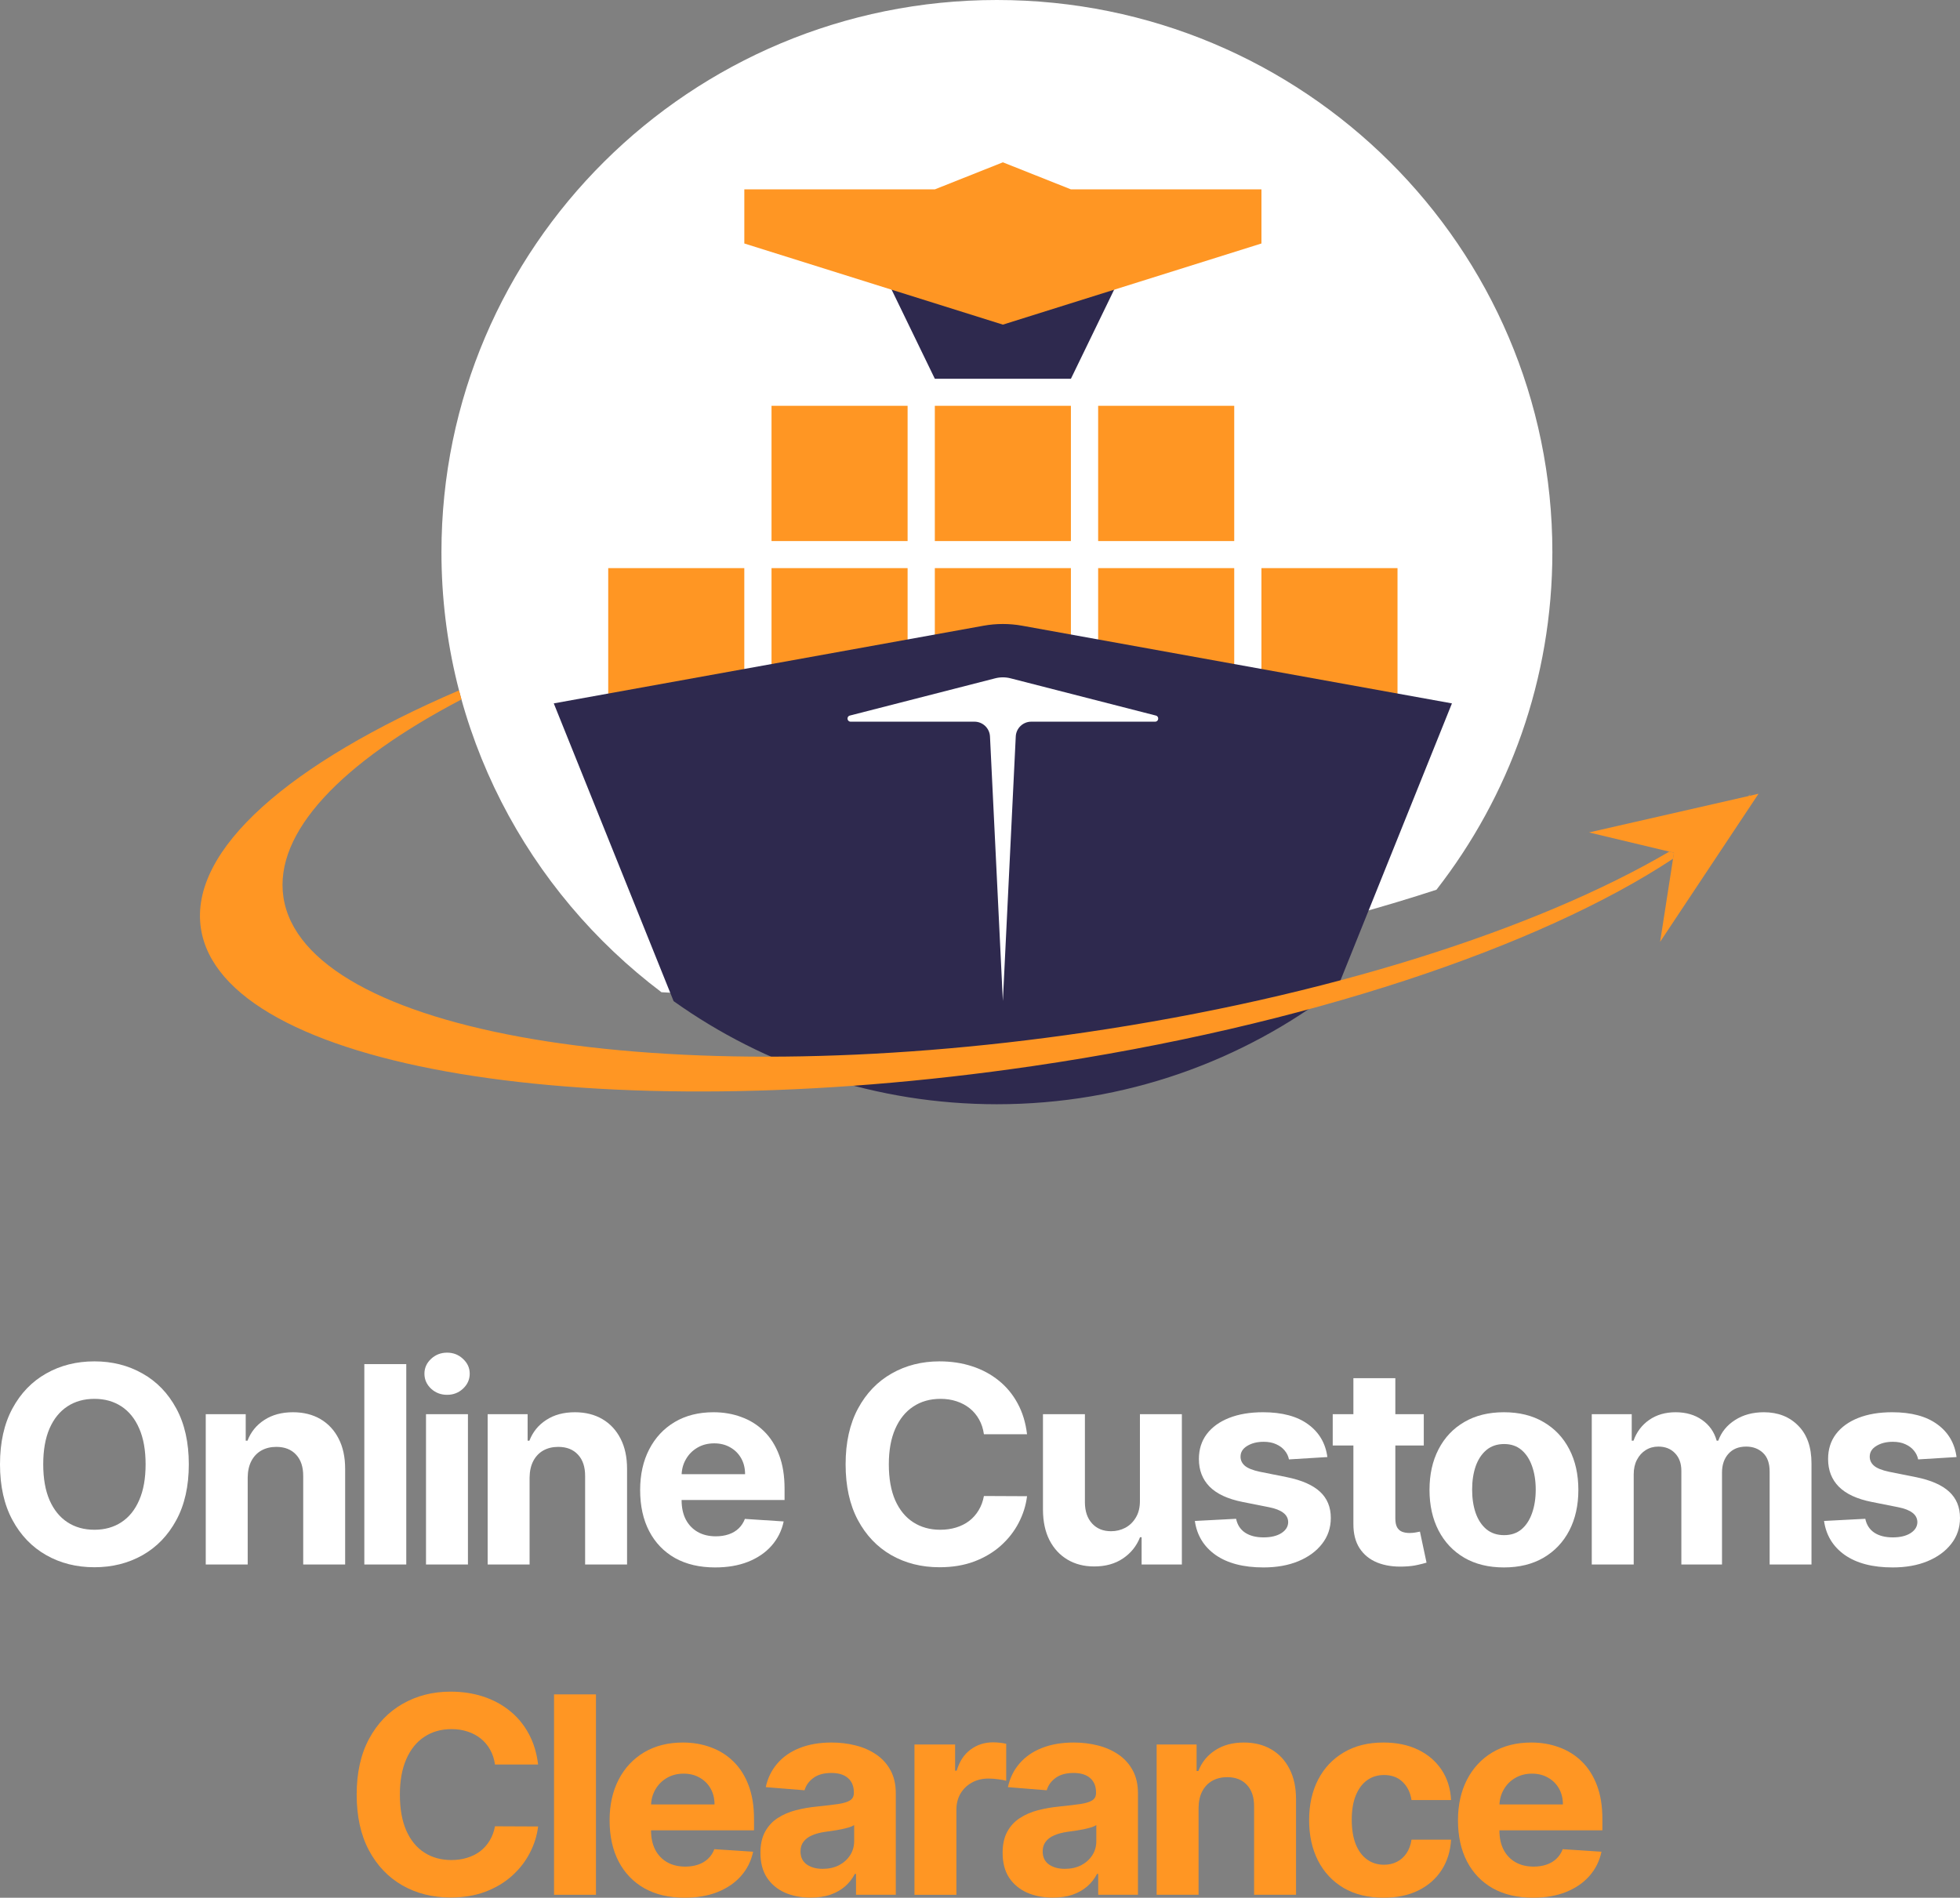 <svg width="126" height="122" viewBox="0 0 126 122" fill="none" xmlns="http://www.w3.org/2000/svg">
<rect x="0" y="0" width="126" height="122" fill="#808080" stroke="none"/>
<path d="M98.549 122C97.549 122 96.688 121.799 95.967 121.396C95.25 120.989 94.697 120.415 94.309 119.673C93.921 118.926 93.727 118.043 93.727 117.024C93.727 116.03 93.921 115.158 94.309 114.407C94.697 113.657 95.243 113.072 95.948 112.652C96.657 112.233 97.488 112.023 98.441 112.023C99.082 112.023 99.68 112.126 100.232 112.331C100.789 112.533 101.274 112.837 101.688 113.244C102.105 113.65 102.43 114.162 102.662 114.778C102.894 115.391 103.01 116.108 103.01 116.93V117.666H94.802V116.005H100.473C100.473 115.619 100.388 115.278 100.22 114.98C100.051 114.682 99.817 114.449 99.517 114.282C99.222 114.11 98.878 114.024 98.486 114.024C98.076 114.024 97.713 114.118 97.397 114.307C97.085 114.491 96.84 114.741 96.663 115.055C96.486 115.366 96.395 115.712 96.391 116.093V117.672C96.391 118.15 96.479 118.563 96.657 118.911C96.838 119.259 97.093 119.528 97.422 119.717C97.751 119.905 98.142 120 98.593 120C98.893 120 99.167 119.958 99.416 119.874C99.665 119.79 99.878 119.664 100.055 119.496C100.232 119.329 100.367 119.123 100.46 118.88L102.953 119.043C102.827 119.639 102.567 120.159 102.175 120.604C101.787 121.044 101.285 121.388 100.669 121.635C100.057 121.878 99.35 122 98.549 122Z" fill="#FF9623"/>
<path d="M88.942 122C87.946 122 87.09 121.79 86.373 121.371C85.66 120.947 85.111 120.36 84.727 119.61C84.348 118.859 84.158 117.995 84.158 117.018C84.158 116.028 84.35 115.16 84.734 114.414C85.122 113.663 85.672 113.078 86.385 112.659C87.098 112.235 87.946 112.023 88.929 112.023C89.777 112.023 90.52 112.176 91.157 112.482C91.794 112.789 92.298 113.218 92.669 113.772C93.041 114.326 93.245 114.976 93.283 115.722H90.739C90.668 115.24 90.478 114.852 90.17 114.558C89.866 114.261 89.467 114.112 88.974 114.112C88.556 114.112 88.191 114.225 87.879 114.451C87.571 114.674 87.33 114.999 87.157 115.426C86.984 115.854 86.898 116.372 86.898 116.98C86.898 117.597 86.982 118.121 87.151 118.553C87.324 118.985 87.567 119.314 87.879 119.54C88.191 119.767 88.556 119.88 88.974 119.88C89.282 119.88 89.558 119.817 89.803 119.691C90.052 119.566 90.256 119.383 90.416 119.144C90.581 118.901 90.689 118.609 90.739 118.27H93.283C93.241 119.008 93.039 119.658 92.676 120.22C92.317 120.778 91.822 121.214 91.189 121.528C90.556 121.843 89.807 122 88.942 122Z" fill="#FF9623"/>
<path d="M77.051 116.225V121.811H74.355V112.149H76.924V113.854H77.038C77.253 113.292 77.614 112.847 78.12 112.52C78.627 112.189 79.24 112.023 79.962 112.023C80.637 112.023 81.226 112.17 81.728 112.464C82.23 112.757 82.62 113.176 82.898 113.722C83.177 114.263 83.316 114.908 83.316 115.659V121.811H80.62V116.137C80.624 115.546 80.472 115.085 80.165 114.753C79.856 114.418 79.433 114.25 78.892 114.25C78.53 114.25 78.209 114.328 77.931 114.483C77.656 114.638 77.441 114.864 77.285 115.162C77.133 115.456 77.055 115.81 77.051 116.225Z" fill="#FF9623"/>
<path d="M67.681 121.994C67.061 121.994 66.508 121.887 66.023 121.673C65.538 121.455 65.154 121.134 64.871 120.71C64.593 120.283 64.454 119.75 64.454 119.113C64.454 118.576 64.553 118.125 64.751 117.76C64.949 117.395 65.219 117.102 65.561 116.88C65.903 116.657 66.291 116.49 66.725 116.376C67.164 116.263 67.624 116.183 68.105 116.137C68.671 116.079 69.126 116.024 69.472 115.974C69.818 115.919 70.069 115.839 70.225 115.735C70.381 115.63 70.459 115.475 70.459 115.269V115.231C70.459 114.833 70.333 114.525 70.08 114.307C69.831 114.089 69.476 113.98 69.016 113.98C68.531 113.98 68.145 114.087 67.858 114.3C67.571 114.51 67.382 114.774 67.289 115.093L64.795 114.892C64.922 114.305 65.171 113.797 65.542 113.369C65.913 112.937 66.392 112.606 66.979 112.375C67.569 112.141 68.253 112.023 69.029 112.023C69.569 112.023 70.086 112.086 70.579 112.212C71.077 112.338 71.518 112.533 71.902 112.797C72.29 113.061 72.596 113.401 72.82 113.816C73.043 114.227 73.155 114.72 73.155 115.294V121.811H70.599V120.471H70.523C70.367 120.773 70.158 121.04 69.896 121.27C69.635 121.497 69.32 121.675 68.953 121.805C68.586 121.931 68.162 121.994 67.681 121.994ZM68.453 120.144C68.85 120.144 69.2 120.067 69.504 119.912C69.808 119.752 70.046 119.538 70.219 119.27C70.392 119.002 70.478 118.698 70.478 118.358V117.332C70.394 117.387 70.278 117.437 70.13 117.483C69.987 117.525 69.824 117.565 69.643 117.603C69.462 117.636 69.28 117.668 69.099 117.697C68.917 117.722 68.753 117.746 68.605 117.766C68.289 117.813 68.012 117.886 67.776 117.987C67.54 118.087 67.356 118.224 67.225 118.396C67.095 118.563 67.029 118.773 67.029 119.025C67.029 119.389 67.162 119.668 67.428 119.861C67.698 120.05 68.04 120.144 68.453 120.144Z" fill="#FF9623"/>
<path d="M58.787 121.812V112.149H61.4V113.835H61.502C61.679 113.236 61.976 112.783 62.394 112.476C62.812 112.166 63.292 112.011 63.837 112.011C63.972 112.011 64.117 112.019 64.273 112.036C64.43 112.053 64.567 112.076 64.685 112.105V114.483C64.558 114.445 64.383 114.412 64.159 114.383C63.936 114.353 63.731 114.339 63.546 114.339C63.149 114.339 62.795 114.424 62.482 114.596C62.175 114.764 61.93 114.999 61.748 115.301C61.571 115.603 61.483 115.951 61.483 116.345V121.812H58.787Z" fill="#FF9623"/>
<path d="M52.113 121.994C51.493 121.994 50.94 121.887 50.455 121.673C49.969 121.455 49.586 121.134 49.303 120.71C49.025 120.283 48.885 119.75 48.885 119.113C48.885 118.576 48.984 118.125 49.183 117.76C49.381 117.395 49.651 117.102 49.993 116.88C50.334 116.657 50.723 116.49 51.157 116.376C51.596 116.263 52.056 116.183 52.537 116.137C53.102 116.079 53.558 116.024 53.904 115.974C54.25 115.919 54.501 115.839 54.657 115.735C54.813 115.63 54.891 115.475 54.891 115.269V115.231C54.891 114.833 54.764 114.525 54.511 114.307C54.262 114.089 53.908 113.98 53.448 113.98C52.963 113.98 52.577 114.087 52.29 114.3C52.003 114.51 51.813 114.774 51.72 115.093L49.227 114.892C49.354 114.305 49.602 113.797 49.974 113.369C50.345 112.937 50.824 112.606 51.41 112.375C52.001 112.141 52.684 112.023 53.461 112.023C54.001 112.023 54.518 112.086 55.011 112.212C55.509 112.338 55.95 112.533 56.334 112.797C56.722 113.061 57.028 113.401 57.252 113.816C57.475 114.227 57.587 114.72 57.587 115.294V121.811H55.03V120.471H54.954C54.798 120.773 54.589 121.04 54.328 121.27C54.066 121.497 53.752 121.675 53.385 121.805C53.018 121.931 52.594 121.994 52.113 121.994ZM52.885 120.144C53.281 120.144 53.632 120.067 53.935 119.912C54.239 119.752 54.477 119.538 54.651 119.27C54.823 119.002 54.91 118.698 54.91 118.358V117.332C54.826 117.387 54.709 117.437 54.562 117.483C54.418 117.525 54.256 117.565 54.075 117.603C53.893 117.636 53.712 117.668 53.53 117.697C53.349 117.722 53.184 117.746 53.037 117.766C52.72 117.813 52.444 117.886 52.208 117.987C51.971 118.087 51.788 118.224 51.657 118.396C51.526 118.563 51.461 118.773 51.461 119.025C51.461 119.389 51.594 119.668 51.86 119.861C52.13 120.05 52.471 120.144 52.885 120.144Z" fill="#FF9623"/>
<path d="M44.01 122C43.01 122 42.15 121.799 41.428 121.396C40.711 120.989 40.158 120.415 39.77 119.673C39.382 118.926 39.188 118.043 39.188 117.024C39.188 116.03 39.382 115.158 39.77 114.407C40.158 113.657 40.705 113.072 41.409 112.652C42.118 112.233 42.949 112.023 43.903 112.023C44.544 112.023 45.141 112.126 45.694 112.331C46.251 112.533 46.736 112.837 47.149 113.244C47.567 113.65 47.892 114.162 48.124 114.778C48.356 115.391 48.472 116.108 48.472 116.93V117.666H40.264V116.005H45.934C45.934 115.619 45.85 115.278 45.681 114.98C45.512 114.682 45.278 114.449 44.978 114.282C44.683 114.11 44.339 114.024 43.947 114.024C43.538 114.024 43.175 114.118 42.858 114.307C42.546 114.491 42.302 114.741 42.124 115.055C41.947 115.366 41.856 115.712 41.852 116.093V117.672C41.852 118.15 41.941 118.563 42.118 118.911C42.3 119.259 42.555 119.528 42.884 119.717C43.213 119.905 43.603 120 44.055 120C44.354 120 44.628 119.958 44.877 119.874C45.126 119.79 45.339 119.664 45.516 119.496C45.694 119.329 45.829 119.123 45.922 118.88L48.415 119.043C48.288 119.639 48.029 120.159 47.636 120.604C47.248 121.044 46.746 121.388 46.13 121.635C45.519 121.878 44.812 122 44.01 122Z" fill="#FF9623"/>
<path d="M38.312 108.928V121.811H35.616V108.928H38.312Z" fill="#FF9623"/>
<path d="M34.593 113.438H31.821C31.77 113.082 31.667 112.765 31.511 112.489C31.355 112.208 31.154 111.969 30.909 111.771C30.665 111.574 30.382 111.423 30.061 111.319C29.745 111.214 29.401 111.161 29.03 111.161C28.359 111.161 27.775 111.327 27.277 111.658C26.779 111.985 26.393 112.463 26.119 113.092C25.845 113.717 25.707 114.476 25.707 115.37C25.707 116.288 25.845 117.06 26.119 117.685C26.397 118.309 26.785 118.781 27.283 119.1C27.781 119.419 28.357 119.578 29.011 119.578C29.378 119.578 29.718 119.53 30.03 119.433C30.346 119.337 30.627 119.196 30.871 119.012C31.116 118.823 31.319 118.595 31.479 118.326C31.643 118.058 31.757 117.752 31.821 117.408L34.593 117.42C34.521 118.012 34.342 118.582 34.055 119.131C33.772 119.677 33.39 120.165 32.909 120.597C32.432 121.025 31.863 121.365 31.201 121.616C30.542 121.864 29.798 121.987 28.966 121.987C27.811 121.987 26.777 121.727 25.866 121.207C24.959 120.687 24.241 119.935 23.714 118.949C23.191 117.963 22.929 116.77 22.929 115.37C22.929 113.965 23.195 112.77 23.727 111.784C24.258 110.798 24.98 110.048 25.891 109.532C26.802 109.012 27.827 108.752 28.966 108.752C29.718 108.752 30.414 108.857 31.055 109.066C31.7 109.276 32.272 109.582 32.77 109.985C33.268 110.383 33.673 110.872 33.985 111.451C34.301 112.029 34.504 112.692 34.593 113.438Z" fill="#FF9623"/>
<path d="M125.778 93.671L123.31 93.822C123.268 93.612 123.177 93.424 123.038 93.256C122.899 93.084 122.715 92.948 122.488 92.847C122.264 92.742 121.996 92.69 121.684 92.69C121.266 92.69 120.914 92.778 120.627 92.954C120.34 93.126 120.197 93.356 120.197 93.646C120.197 93.876 120.289 94.071 120.475 94.231C120.661 94.39 120.979 94.518 121.431 94.615L123.19 94.967C124.135 95.16 124.84 95.47 125.304 95.898C125.768 96.326 126 96.888 126 97.584C126 98.217 125.812 98.773 125.437 99.251C125.065 99.729 124.555 100.102 123.905 100.37C123.26 100.635 122.515 100.767 121.671 100.767C120.384 100.767 119.359 100.5 118.596 99.968C117.836 99.431 117.391 98.701 117.26 97.779L119.912 97.64C119.992 98.03 120.186 98.328 120.494 98.534C120.802 98.735 121.197 98.835 121.678 98.835C122.15 98.835 122.53 98.745 122.817 98.565C123.108 98.38 123.255 98.144 123.26 97.854C123.255 97.611 123.152 97.412 122.95 97.257C122.747 97.097 122.435 96.975 122.013 96.892L120.33 96.558C119.38 96.37 118.674 96.042 118.21 95.577C117.75 95.111 117.52 94.518 117.52 93.797C117.52 93.176 117.688 92.641 118.026 92.193C118.368 91.744 118.847 91.398 119.463 91.155C120.083 90.911 120.808 90.79 121.64 90.79C122.867 90.79 123.833 91.048 124.538 91.564C125.247 92.079 125.66 92.782 125.778 93.671Z" fill="white"/>
<path d="M102.328 100.578V90.916H104.897V92.62H105.011C105.213 92.054 105.551 91.608 106.023 91.281C106.496 90.953 107.061 90.79 107.719 90.79C108.386 90.79 108.954 90.955 109.422 91.287C109.89 91.614 110.202 92.058 110.358 92.62H110.46C110.658 92.067 111.017 91.624 111.536 91.293C112.059 90.957 112.677 90.79 113.39 90.79C114.297 90.79 115.033 91.077 115.598 91.652C116.168 92.222 116.453 93.031 116.453 94.08V100.578H113.763V94.608C113.763 94.071 113.62 93.669 113.333 93.4C113.046 93.132 112.687 92.998 112.257 92.998C111.768 92.998 111.386 93.153 111.112 93.463C110.837 93.769 110.7 94.174 110.7 94.677V100.578H108.087V94.552C108.087 94.078 107.949 93.7 107.675 93.419C107.405 93.138 107.049 92.998 106.606 92.998C106.306 92.998 106.036 93.073 105.796 93.224C105.559 93.371 105.372 93.579 105.232 93.847C105.093 94.111 105.024 94.422 105.024 94.778V100.578H102.328Z" fill="white"/>
<path d="M96.681 100.767C95.698 100.767 94.848 100.559 94.131 100.144C93.418 99.725 92.867 99.142 92.479 98.395C92.091 97.644 91.897 96.774 91.897 95.784C91.897 94.786 92.091 93.914 92.479 93.168C92.867 92.417 93.418 91.834 94.131 91.419C94.848 90.999 95.698 90.79 96.681 90.79C97.664 90.79 98.512 90.999 99.225 91.419C99.942 91.834 100.495 92.417 100.883 93.168C101.272 93.914 101.466 94.786 101.466 95.784C101.466 96.774 101.272 97.644 100.883 98.395C100.495 99.142 99.942 99.725 99.225 100.144C98.512 100.559 97.664 100.767 96.681 100.767ZM96.694 98.691C97.141 98.691 97.514 98.565 97.814 98.313C98.114 98.058 98.339 97.709 98.491 97.269C98.647 96.829 98.725 96.328 98.725 95.766C98.725 95.204 98.647 94.703 98.491 94.262C98.339 93.822 98.114 93.474 97.814 93.218C97.514 92.962 97.141 92.834 96.694 92.834C96.243 92.834 95.863 92.962 95.555 93.218C95.251 93.474 95.021 93.822 94.865 94.262C94.713 94.703 94.637 95.204 94.637 95.766C94.637 96.328 94.713 96.829 94.865 97.269C95.021 97.709 95.251 98.058 95.555 98.313C95.863 98.565 96.243 98.691 96.694 98.691Z" fill="white"/>
<path d="M91.529 90.916V92.929H85.675V90.916H91.529ZM87.004 88.601H89.7V97.609C89.7 97.857 89.738 98.049 89.814 98.188C89.89 98.322 89.996 98.416 90.13 98.471C90.27 98.525 90.43 98.553 90.612 98.553C90.738 98.553 90.865 98.542 90.991 98.521C91.118 98.496 91.215 98.477 91.282 98.465L91.706 100.459C91.571 100.501 91.381 100.549 91.137 100.604C90.892 100.662 90.595 100.698 90.244 100.71C89.595 100.736 89.025 100.65 88.536 100.453C88.051 100.255 87.673 99.949 87.403 99.534C87.133 99.119 87 98.595 87.004 97.962V88.601Z" fill="white"/>
<path d="M85.331 93.671L82.862 93.822C82.82 93.612 82.73 93.424 82.59 93.256C82.451 93.084 82.268 92.948 82.04 92.847C81.816 92.742 81.548 92.69 81.236 92.69C80.818 92.69 80.466 92.778 80.179 92.954C79.892 93.126 79.749 93.356 79.749 93.646C79.749 93.876 79.842 94.071 80.027 94.231C80.213 94.39 80.531 94.518 80.983 94.615L82.742 94.967C83.687 95.16 84.392 95.47 84.856 95.898C85.32 96.326 85.552 96.888 85.552 97.584C85.552 98.217 85.364 98.773 84.989 99.251C84.618 99.729 84.107 100.102 83.457 100.37C82.812 100.635 82.067 100.767 81.223 100.767C79.937 100.767 78.911 100.5 78.148 99.968C77.388 99.431 76.943 98.701 76.812 97.779L79.464 97.64C79.544 98.03 79.738 98.328 80.046 98.534C80.354 98.735 80.749 98.835 81.23 98.835C81.702 98.835 82.082 98.745 82.369 98.565C82.66 98.38 82.808 98.144 82.812 97.854C82.808 97.611 82.704 97.412 82.502 97.257C82.299 97.097 81.987 96.975 81.565 96.892L79.882 96.558C78.933 96.37 78.226 96.042 77.762 95.577C77.302 95.111 77.072 94.518 77.072 93.797C77.072 93.176 77.241 92.641 77.578 92.193C77.92 91.744 78.399 91.398 79.015 91.155C79.635 90.911 80.361 90.79 81.192 90.79C82.419 90.79 83.386 91.048 84.09 91.564C84.799 92.079 85.213 92.782 85.331 93.671Z" fill="white"/>
<path d="M73.281 96.464V90.916H75.977V100.578H73.389V98.823H73.288C73.068 99.389 72.703 99.844 72.193 100.188C71.687 100.532 71.069 100.704 70.339 100.704C69.689 100.704 69.117 100.557 68.624 100.264C68.13 99.97 67.744 99.553 67.466 99.012C67.191 98.471 67.052 97.823 67.048 97.068V90.916H69.744V96.59C69.748 97.16 69.902 97.611 70.206 97.942C70.51 98.274 70.917 98.439 71.427 98.439C71.752 98.439 72.056 98.366 72.338 98.219C72.621 98.068 72.849 97.846 73.022 97.552C73.199 97.259 73.286 96.896 73.281 96.464Z" fill="white"/>
<path d="M66.024 92.206H63.252C63.202 91.849 63.098 91.533 62.942 91.256C62.786 90.975 62.586 90.736 62.341 90.539C62.096 90.342 61.814 90.191 61.493 90.086C61.177 89.981 60.833 89.929 60.462 89.929C59.791 89.929 59.206 90.094 58.709 90.425C58.211 90.753 57.825 91.231 57.55 91.86C57.276 92.485 57.139 93.244 57.139 94.137C57.139 95.055 57.276 95.827 57.55 96.452C57.829 97.077 58.217 97.549 58.715 97.867C59.213 98.186 59.788 98.345 60.443 98.345C60.809 98.345 61.149 98.297 61.461 98.201C61.778 98.104 62.058 97.964 62.303 97.779C62.548 97.591 62.75 97.362 62.911 97.094C63.075 96.825 63.189 96.519 63.252 96.175L66.024 96.188C65.952 96.779 65.773 97.349 65.486 97.899C65.204 98.444 64.822 98.933 64.341 99.365C63.864 99.792 63.294 100.132 62.632 100.384C61.974 100.631 61.229 100.755 60.398 100.755C59.242 100.755 58.209 100.495 57.297 99.975C56.39 99.455 55.673 98.702 55.146 97.716C54.622 96.731 54.361 95.538 54.361 94.137C54.361 92.732 54.627 91.537 55.158 90.551C55.69 89.566 56.411 88.815 57.322 88.299C58.234 87.779 59.259 87.519 60.398 87.519C61.149 87.519 61.845 87.624 62.487 87.834C63.132 88.043 63.704 88.35 64.202 88.752C64.699 89.151 65.104 89.639 65.417 90.218C65.733 90.797 65.936 91.459 66.024 92.206Z" fill="white"/>
<path d="M45.975 100.767C44.975 100.767 44.114 100.565 43.393 100.163C42.675 99.756 42.123 99.181 41.735 98.439C41.346 97.693 41.152 96.81 41.152 95.791C41.152 94.797 41.346 93.925 41.735 93.174C42.123 92.423 42.669 91.838 43.374 91.419C44.082 90.999 44.914 90.79 45.867 90.79C46.508 90.79 47.105 90.892 47.658 91.098C48.215 91.299 48.7 91.603 49.114 92.01C49.531 92.417 49.856 92.929 50.088 93.545C50.32 94.157 50.436 94.874 50.436 95.697V96.433H42.228V94.772H47.898C47.898 94.386 47.814 94.044 47.645 93.746C47.477 93.449 47.242 93.216 46.943 93.048C46.648 92.876 46.304 92.79 45.911 92.79C45.502 92.79 45.139 92.885 44.823 93.073C44.511 93.258 44.266 93.507 44.089 93.822C43.911 94.132 43.821 94.478 43.817 94.86V96.439C43.817 96.917 43.905 97.33 44.082 97.678C44.264 98.026 44.519 98.294 44.848 98.483C45.177 98.672 45.568 98.766 46.019 98.766C46.319 98.766 46.593 98.724 46.842 98.64C47.09 98.557 47.304 98.431 47.481 98.263C47.658 98.095 47.793 97.89 47.886 97.647L50.379 97.81C50.253 98.406 49.993 98.926 49.601 99.37C49.213 99.811 48.711 100.154 48.095 100.402C47.483 100.645 46.776 100.767 45.975 100.767Z" fill="white"/>
<path d="M34.045 94.992V100.578H31.35V90.916H33.919V92.62H34.033C34.248 92.058 34.609 91.614 35.115 91.287C35.621 90.955 36.235 90.79 36.957 90.79C37.632 90.79 38.22 90.937 38.722 91.23C39.224 91.524 39.615 91.943 39.893 92.488C40.172 93.029 40.311 93.675 40.311 94.426V100.578H37.615V94.904C37.619 94.312 37.467 93.851 37.159 93.52C36.851 93.184 36.427 93.017 35.887 93.017C35.524 93.017 35.204 93.094 34.925 93.249C34.651 93.405 34.436 93.631 34.28 93.929C34.128 94.222 34.05 94.577 34.045 94.992Z" fill="white"/>
<path d="M27.386 100.578V90.916H30.082V100.578H27.386ZM28.741 89.67C28.34 89.67 27.996 89.538 27.709 89.274C27.427 89.005 27.285 88.685 27.285 88.311C27.285 87.942 27.427 87.626 27.709 87.362C27.996 87.093 28.34 86.959 28.741 86.959C29.142 86.959 29.483 87.093 29.766 87.362C30.053 87.626 30.196 87.942 30.196 88.311C30.196 88.685 30.053 89.005 29.766 89.274C29.483 89.538 29.142 89.67 28.741 89.67Z" fill="white"/>
<path d="M26.117 87.695V100.578H23.421V87.695H26.117Z" fill="white"/>
<path d="M15.923 94.992V100.578H13.227V90.916H15.796V92.62H15.91C16.125 92.058 16.486 91.614 16.992 91.287C17.499 90.955 18.113 90.79 18.834 90.79C19.509 90.79 20.098 90.937 20.6 91.23C21.102 91.524 21.492 91.943 21.77 92.488C22.049 93.029 22.188 93.675 22.188 94.426V100.578H19.492V94.904C19.496 94.312 19.345 93.851 19.037 93.52C18.729 93.184 18.305 93.017 17.765 93.017C17.402 93.017 17.081 93.094 16.803 93.249C16.528 93.405 16.313 93.631 16.157 93.929C16.005 94.222 15.927 94.577 15.923 94.992Z" fill="white"/>
<path d="M12.138 94.137C12.138 95.542 11.87 96.737 11.335 97.723C10.803 98.708 10.078 99.461 9.158 99.981C8.242 100.497 7.213 100.755 6.069 100.755C4.918 100.755 3.884 100.495 2.969 99.975C2.053 99.455 1.329 98.702 0.798 97.716C0.266 96.731 0 95.538 0 94.137C0 92.732 0.266 91.537 0.798 90.551C1.329 89.566 2.053 88.815 2.969 88.299C3.884 87.779 4.918 87.519 6.069 87.519C7.213 87.519 8.242 87.779 9.158 88.299C10.078 88.815 10.803 89.566 11.335 90.551C11.87 91.537 12.138 92.732 12.138 94.137ZM9.36 94.137C9.36 93.227 9.223 92.46 8.949 91.835C8.679 91.21 8.297 90.736 7.803 90.413C7.31 90.09 6.732 89.929 6.069 89.929C5.407 89.929 4.829 90.09 4.335 90.413C3.842 90.736 3.458 91.21 3.184 91.835C2.914 92.46 2.779 93.227 2.779 94.137C2.779 95.047 2.914 95.814 3.184 96.439C3.458 97.064 3.842 97.538 4.335 97.861C4.829 98.184 5.407 98.345 6.069 98.345C6.732 98.345 7.31 98.184 7.803 97.861C8.297 97.538 8.679 97.064 8.949 96.439C9.223 95.814 9.36 95.047 9.36 94.137Z" fill="white"/>
<path d="M92.344 57.199C97.015 51.198 99.795 43.669 99.795 35.494C99.795 15.891 83.808 0 64.087 0C44.366 0 28.379 15.891 28.379 35.494C28.379 47.044 33.929 57.306 42.523 63.788C50.447 64.271 59.748 63.863 69.584 62.422C77.907 61.203 85.648 59.386 92.344 57.199Z" fill="white"/>
<rect x="39.1" y="36.523" width="8.748" height="8.696" fill="#FF9623"/>
<rect x="49.598" y="36.523" width="8.748" height="8.696" fill="#FF9623"/>
<rect x="60.096" y="36.523" width="8.748" height="8.696" fill="#FF9623"/>
<rect x="70.595" y="36.523" width="8.748" height="8.696" fill="#FF9623"/>
<rect x="81.092" y="36.523" width="8.748" height="8.696" fill="#FF9623"/>
<rect x="49.598" y="26.088" width="8.748" height="8.696" fill="#FF9623"/>
<rect x="60.096" y="26.088" width="8.748" height="8.696" fill="#FF9623"/>
<rect x="70.595" y="26.088" width="8.748" height="8.696" fill="#FF9623"/>
<path d="M56.597 17.134H72.344L68.845 24.349H60.096L56.597 17.134Z" fill="#2E294E"/>
<path d="M47.849 12.174H60.097L64.471 10.435L68.845 12.174H81.093V15.653L64.471 20.87L47.849 15.653V12.174Z" fill="#FF9623"/>
<path fill-rule="evenodd" clip-rule="evenodd" d="M43.303 64.361L35.6 45.219L63.225 40.227C64.048 40.078 64.891 40.078 65.715 40.227L93.339 45.219L85.963 63.55C79.919 68.213 72.329 70.989 64.086 70.989C56.333 70.989 49.157 68.533 43.303 64.361Z" fill="#2E294E"/>
<path d="M106.722 60.548L113.048 51.029L102.148 53.516L107.612 54.821L106.722 60.548Z" fill="#FF9623"/>
<path d="M54.683 46.395C54.448 46.395 54.406 46.06 54.633 46.002L63.973 43.608C64.299 43.524 64.641 43.524 64.967 43.608L74.307 46.002C74.534 46.06 74.492 46.395 74.257 46.395H66.297C65.764 46.395 65.324 46.814 65.299 47.347L64.47 64.351L63.642 47.347C63.616 46.814 63.176 46.395 62.643 46.395H54.683Z" fill="white"/>
<path fill-rule="evenodd" clip-rule="evenodd" d="M29.665 44.966C21.987 48.988 17.602 53.504 18.219 57.669C19.521 66.454 42.592 70.35 69.748 66.372C85.314 64.092 98.843 59.72 107.311 54.748L107.613 54.821L107.554 55.205C99 60.865 83.943 65.965 66.4 68.534C38.198 72.666 14.252 68.697 12.913 59.669C12.163 54.609 18.674 49.034 29.508 44.384C29.559 44.579 29.611 44.773 29.665 44.966ZM112.574 51.013C112.512 51.069 112.448 51.125 112.384 51.18L112.434 51.169C112.481 51.117 112.528 51.065 112.574 51.013Z" fill="#FF9623"/>
</svg>
